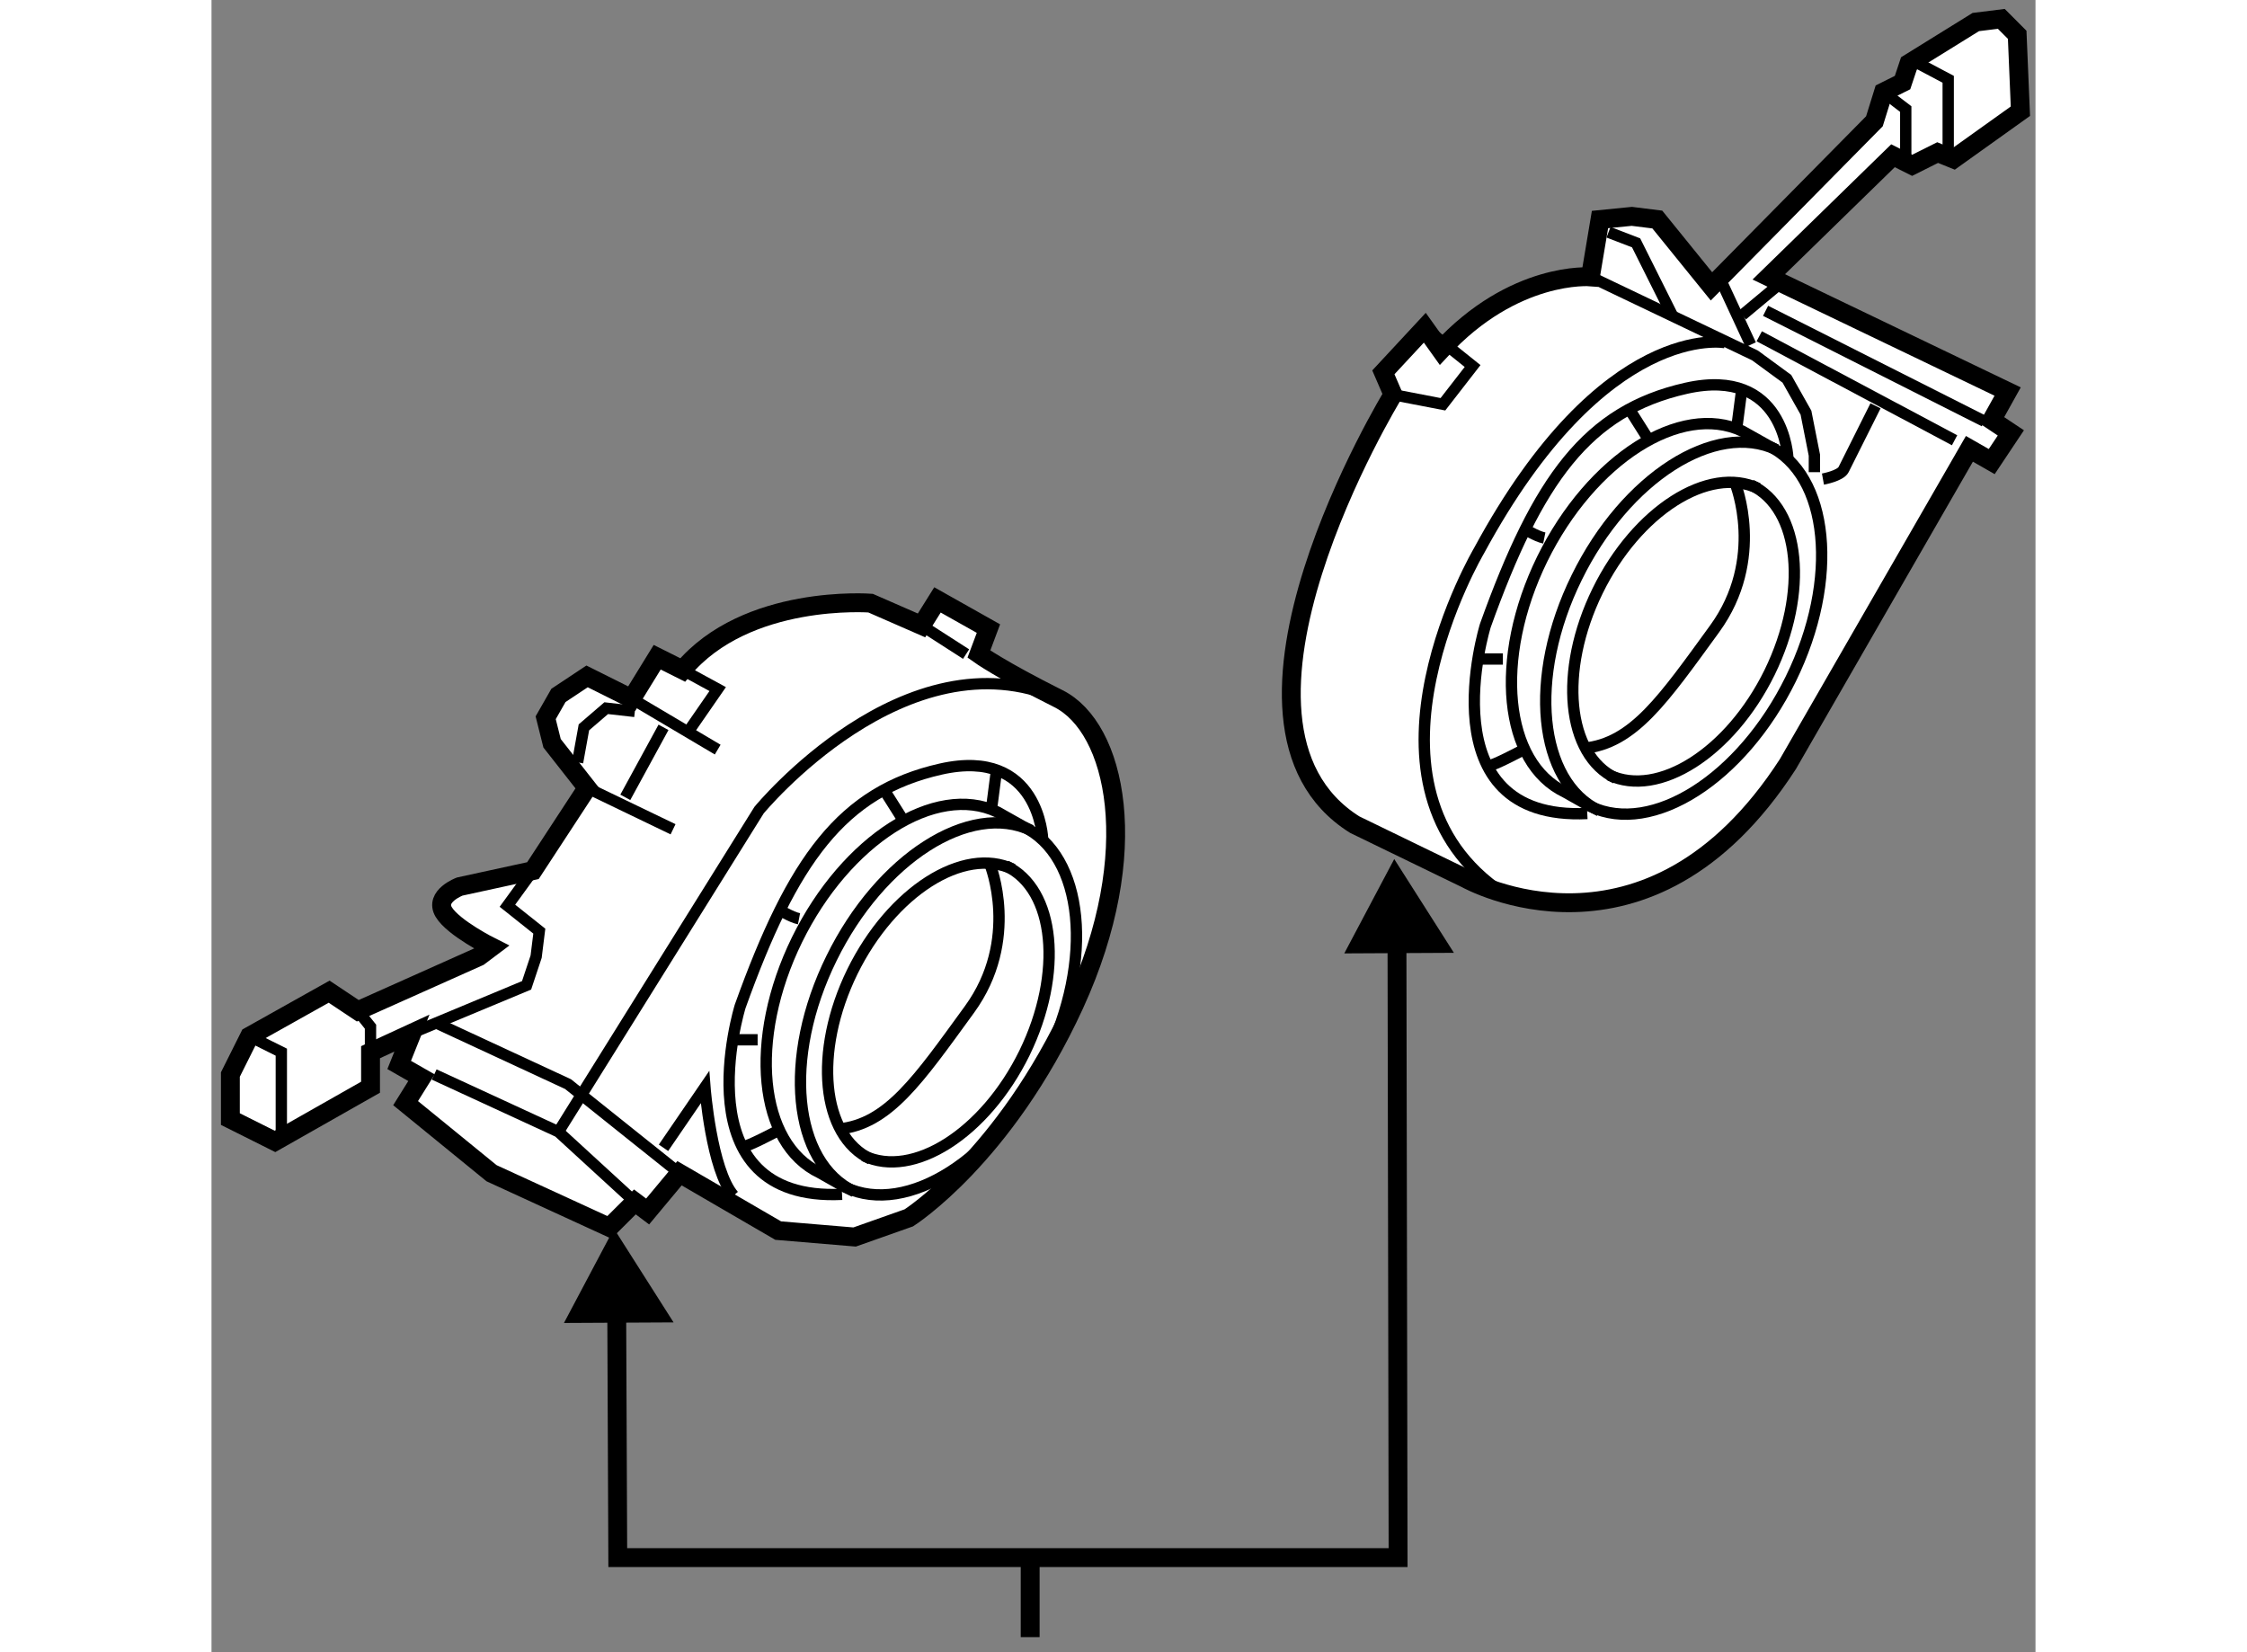 <?xml version="1.0" encoding="utf-8"?>
<!-- Generator: Adobe Illustrator 15.1.0, SVG Export Plug-In . SVG Version: 6.00 Build 0)  -->
<!DOCTYPE svg PUBLIC "-//W3C//DTD SVG 1.1//EN" "http://www.w3.org/Graphics/SVG/1.1/DTD/svg11.dtd">
<svg version="1.1" xmlns="http://www.w3.org/2000/svg" xmlns:xlink="http://www.w3.org/1999/xlink" x="0px" y="0px" width="244.8px"
	 height="180px" viewBox="159.933 119.811 48.332 43.78" enable-background="new 0 0 244.8 180" xml:space="preserve">
	
<rect x="159.933" y="119.811" width="48.332" height="43.78" fill="#808080" stroke="none"/>
	
<g><polyline fill="none" stroke="#000000" stroke-width="0.5" points="170.667,153.709 170.698,161.084 191.375,161.084 
				191.344,143.916 		"></polyline><polygon points="172.177,154.852 170.597,152.367 169.272,154.867 		"></polygon><polygon points="192.854,145.059 191.273,142.574 189.949,145.074 		"></polygon><line fill="none" stroke="#000000" stroke-width="0.5" x1="181.626" y1="161.084" x2="181.626" y2="163.191"></line></g><g><path fill="#FFFFFF" stroke="#000000" stroke-width="0.5" d="M163.809,146.594l-0.759-0.506l-2.11,1.182l-0.507,1.014v1.18
				l1.183,0.592l2.531-1.436v-0.928l1.097-0.506l-0.338,0.844l0.591,0.338l-0.421,0.674l2.278,1.857l3.122,1.434l0.676-0.674
				l0.337,0.254l0.845-1.014l2.615,1.52l2.025,0.17l1.437-0.508c0,0,2.53-1.604,4.388-5.654c1.856-4.051,1.098-7.342-0.423-8.102
				c-1.519-0.76-2.109-1.182-2.109-1.182l0.253-0.676l-1.35-0.76l-0.423,0.676l-1.35-0.59c0,0-3.292-0.254-4.979,1.771l-0.675-0.338
				l-0.676,1.098l-1.182-0.59l-0.759,0.504l-0.338,0.592l0.169,0.676l0.928,1.182l-1.435,2.193l-1.94,0.422
				c0,0-0.676,0.254-0.423,0.676c0.254,0.422,1.267,0.928,1.267,0.928l-0.338,0.254L163.809,146.594z"></path><polyline fill="none" stroke="#000000" stroke-width="0.3" points="160.939,147.27 161.783,147.691 161.783,150.055 		"></polyline><polyline fill="none" stroke="#000000" stroke-width="0.3" points="163.809,146.594 164.146,147.016 164.146,147.691 		"></polyline><polyline fill="none" stroke="#000000" stroke-width="0.3" points="165.243,147.186 168.282,145.92 168.535,145.16 
				168.619,144.484 167.774,143.811 168.45,142.881 		"></polyline><polyline fill="none" stroke="#000000" stroke-width="0.3" points="165.919,146.932 169.379,148.537 172.333,150.898 		"></polyline><polyline fill="none" stroke="#000000" stroke-width="0.3" points="165.834,148.283 169.126,149.801 171.151,151.658 		"></polyline><path fill="none" stroke="#000000" stroke-width="0.3" d="M169.126,149.801l5.316-8.523c0,0,3.882-4.727,7.933-2.953"></path><line fill="none" stroke="#000000" stroke-width="0.3" x1="169.885" y1="140.688" x2="172.163" y2="141.785"></line><line fill="none" stroke="#000000" stroke-width="0.3" x1="171.066" y1="138.324" x2="173.346" y2="139.674"></line><polyline fill="none" stroke="#000000" stroke-width="0.3" points="172.417,137.564 173.346,138.07 172.586,139.168 		"></polyline><line fill="none" stroke="#000000" stroke-width="0.3" x1="178.746" y1="136.383" x2="179.928" y2="137.143"></line><path fill="none" stroke="#000000" stroke-width="0.3" d="M171.91,150.225l1.098-1.605c0,0,0.169,2.195,0.76,2.871"></path><polyline fill="none" stroke="#000000" stroke-width="0.3" points="169.633,140.012 169.801,139.084 170.392,138.576 
				171.151,138.662 		"></polyline><line fill="none" stroke="#000000" stroke-width="0.3" x1="170.898" y1="140.939" x2="171.91" y2="139.084"></line><path fill="none" stroke="#000000" stroke-width="0.3" d="M176.733,151.273c1.629,0.771,4.004-0.742,5.3-3.383
					c1.299-2.643,1.024-5.408-0.604-6.184l-0.677-0.381c-1.634-0.771-4.006,0.744-5.303,3.385c-1.294,2.641-1.024,5.408,0.607,6.18
					L176.733,151.273z"></path><path fill="none" stroke="#000000" stroke-width="0.3" d="M181.654,141.816c-1.627-0.773-3.996,0.746-5.291,3.385
					c-1.303,2.643-1.028,5.41,0.599,6.184"></path><path fill="none" stroke="#000000" stroke-width="0.3" d="M181.17,142.844c-1.312-0.623-3.216,0.598-4.256,2.715
					c-1.039,2.125-0.82,4.35,0.482,4.963"></path><path fill="none" stroke="#000000" stroke-width="0.3" d="M177.219,150.436c1.302,0.621,3.211-0.596,4.254-2.719
					c1.036-2.123,0.822-4.342-0.489-4.961"></path><path fill="none" stroke="#000000" stroke-width="0.3" d="M181.957,142.047c0,0-0.084-2.447-2.701-1.857
				c-2.615,0.59-3.923,2.406-5.315,6.289c0,0-1.604,5.189,2.7,4.979"></path><path fill="none" stroke="#000000" stroke-width="0.3" d="M180.564,142.723c0,0,0.803,1.982-0.548,3.838
				c-1.351,1.857-2.152,3.039-3.46,3.166"></path><path fill="none" stroke="#000000" stroke-width="0.3" d="M174.024,150.191c0.126,0,0.844-0.381,0.844-0.381"></path><line fill="none" stroke="#000000" stroke-width="0.3" x1="173.813" y1="147.363" x2="174.404" y2="147.363"></line><path fill="none" stroke="#000000" stroke-width="0.3" d="M174.953,143.902c0,0,0.338,0.213,0.548,0.254"></path><line fill="none" stroke="#000000" stroke-width="0.3" x1="177.779" y1="140.779" x2="178.286" y2="141.582"></line><line fill="none" stroke="#000000" stroke-width="0.3" x1="180.733" y1="140.23" x2="180.607" y2="141.203"></line></g><g><path fill="#FFFFFF" stroke="#000000" stroke-width="0.5" d="M196.471,127.146c0,0-2.025-0.168-3.965,1.941l-0.423-0.592
				l-1.098,1.182l0.255,0.59c0,0-5.317,8.693-1.014,11.395l2.954,1.434c0,0,4.811,2.703,8.523-3.037l4.811-8.355l0.591,0.338
				l0.507-0.76l-0.507-0.338l0.422-0.758l-6.329-3.039l3.291-3.209l0.507,0.254l0.676-0.338l0.421,0.17l1.772-1.266l-0.085-2.025
				l-0.421-0.422l-0.676,0.084l-1.772,1.098l-0.169,0.506l-0.505,0.252l-0.24,0.773l-4.318,4.375l-1.435-1.771l-0.675-0.084
				l-0.844,0.084L196.471,127.146z"></path><path fill="none" stroke="#000000" stroke-width="0.3" d="M196.48,141.184c1.629,0.771,4.004-0.742,5.301-3.383
					c1.297-2.643,1.022-5.41-0.606-6.186l-0.676-0.379c-1.633-0.771-4.004,0.744-5.303,3.385c-1.294,2.641-1.022,5.408,0.608,6.182
					L196.48,141.184z"></path><path fill="none" stroke="#000000" stroke-width="0.3" d="M201.401,131.727c-1.627-0.771-3.998,0.746-5.292,3.385
					c-1.301,2.641-1.026,5.412,0.6,6.184"></path><path fill="none" stroke="#000000" stroke-width="0.3" d="M200.917,132.754c-1.312-0.623-3.217,0.598-4.255,2.715
					c-1.041,2.123-0.821,4.35,0.48,4.963"></path><path fill="none" stroke="#000000" stroke-width="0.3" d="M196.965,140.346c1.304,0.619,3.212-0.596,4.255-2.719
					c1.036-2.123,0.822-4.342-0.49-4.963"></path><polyline fill="none" stroke="#000000" stroke-width="0.3" points="196.471,127.146 200.832,129.229 201.677,129.848 
				202.183,130.746 202.406,131.873 202.406,132.322 		"></polyline><polyline fill="none" stroke="#000000" stroke-width="0.3" points="196.951,125.965 197.682,126.246 198.639,128.16 		"></polyline><line fill="none" stroke="#000000" stroke-width="0.3" x1="199.989" y1="127.371" x2="200.719" y2="128.945"></line><line fill="none" stroke="#000000" stroke-width="0.3" x1="200.495" y1="128.16" x2="201.508" y2="127.316"></line><line fill="none" stroke="#000000" stroke-width="0.3" x1="200.945" y1="128.721" x2="206.121" y2="131.477"></line><line fill="none" stroke="#000000" stroke-width="0.3" x1="201.113" y1="128.047" x2="206.909" y2="130.973"></line><polyline fill="none" stroke="#000000" stroke-width="0.3" points="205.108,121.465 205.952,121.912 205.952,124.051 		"></polyline><polyline fill="none" stroke="#000000" stroke-width="0.3" points="204.237,122.25 204.827,122.701 204.827,124.191 		"></polyline><path fill="none" stroke="#000000" stroke-width="0.3" d="M200.043,128.891c0,0-3.206-0.619-6.524,5.514
				c0,0-3.546,6.02,0.448,8.945"></path><polyline fill="none" stroke="#000000" stroke-width="0.3" points="191.24,130.268 192.563,130.523 193.349,129.51 
				192.083,128.496 		"></polyline><path fill="none" stroke="#000000" stroke-width="0.3" d="M201.704,131.955c0,0-0.084-2.445-2.7-1.855
				c-2.616,0.592-3.925,2.406-5.317,6.287c0,0-1.604,5.191,2.701,4.98"></path><path fill="none" stroke="#000000" stroke-width="0.3" d="M200.312,132.631c0,0,0.802,1.984-0.549,3.842
				c-1.35,1.855-2.15,3.037-3.46,3.164"></path><path fill="none" stroke="#000000" stroke-width="0.3" d="M193.771,140.102c0.126,0,0.844-0.381,0.844-0.381"></path><line fill="none" stroke="#000000" stroke-width="0.3" x1="193.561" y1="137.273" x2="194.152" y2="137.273"></line><path fill="none" stroke="#000000" stroke-width="0.3" d="M194.7,133.813c0,0,0.336,0.211,0.549,0.254"></path><line fill="none" stroke="#000000" stroke-width="0.3" x1="197.527" y1="130.691" x2="198.033" y2="131.492"></line><line fill="none" stroke="#000000" stroke-width="0.3" x1="200.48" y1="130.143" x2="200.354" y2="131.113"></line><path fill="none" stroke="#000000" stroke-width="0.3" d="M202.633,132.506c0,0,0.464-0.084,0.548-0.254
				c0.085-0.168,0.845-1.688,0.845-1.688"></path></g>


</svg>